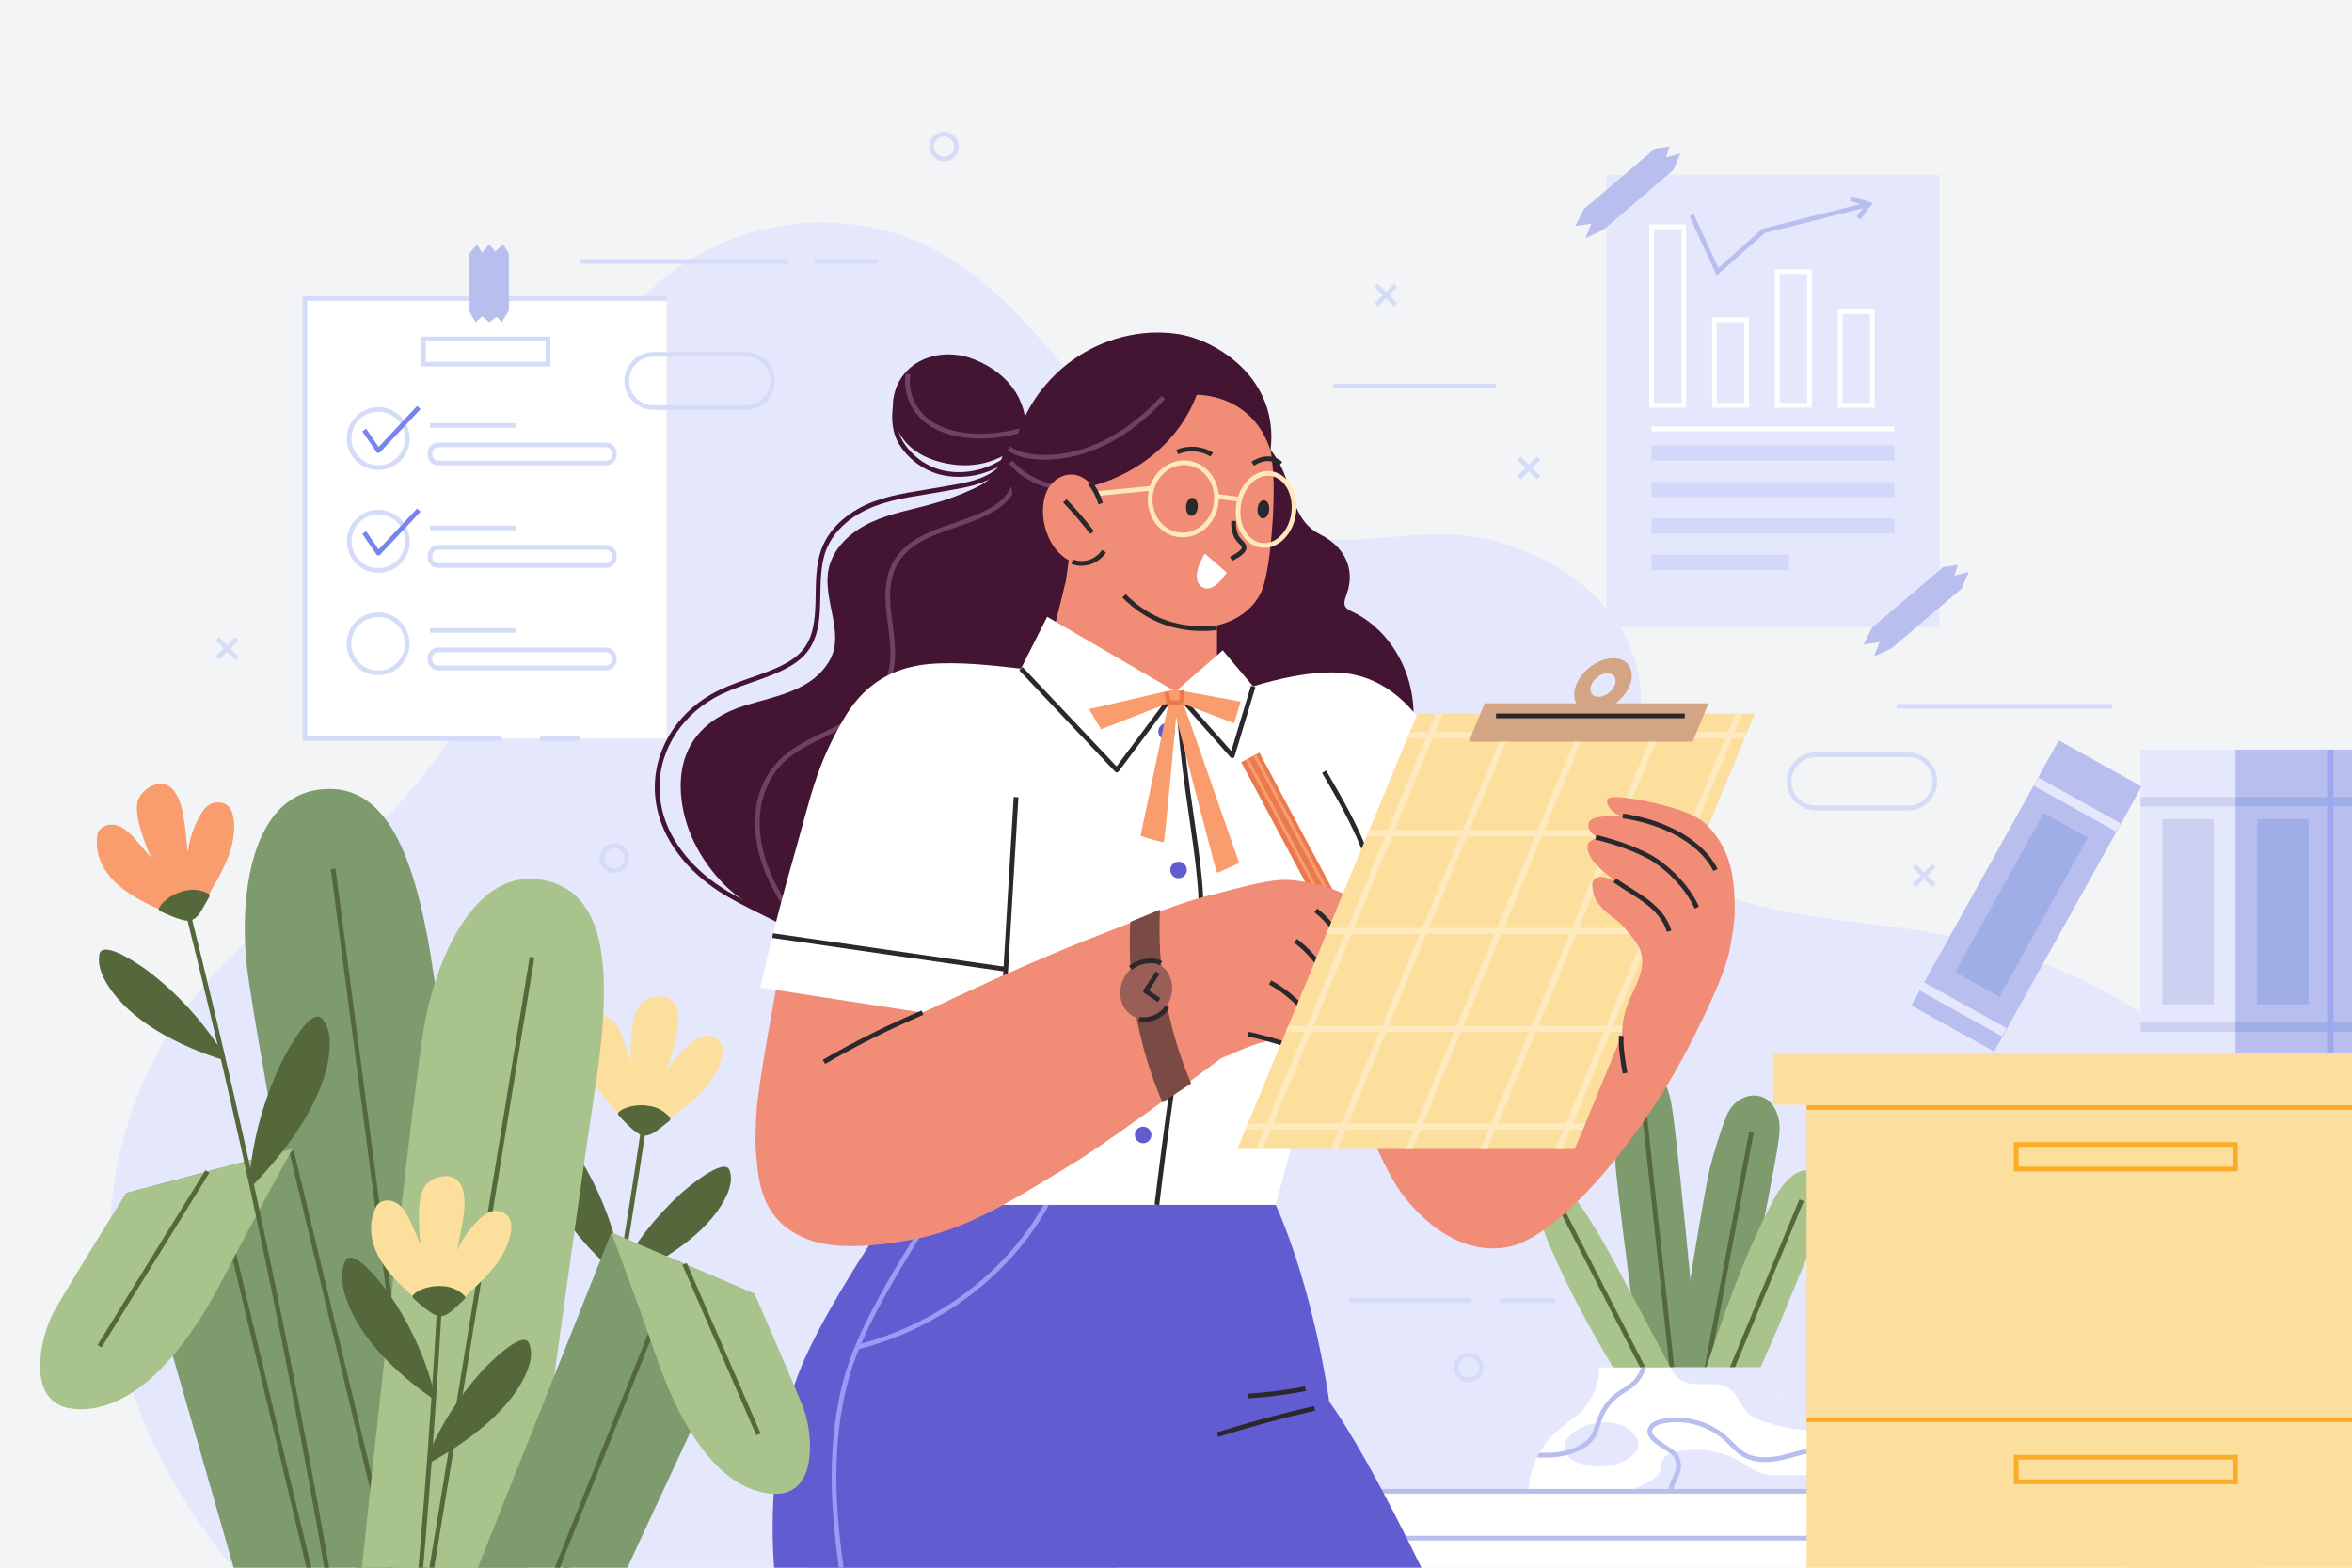 <?xml version="1.0" encoding="utf-8"?>
<!-- Generator: $$$/GeneralStr/196=Adobe Illustrator 27.6.0, SVG Export Plug-In . SVG Version: 6.00 Build 0)  -->
<svg version="1.1" xmlns="http://www.w3.org/2000/svg" xmlns:xlink="http://www.w3.org/1999/xlink" x="0px" y="0px"
	 viewBox="0 0 750 500" style="enable-background:new 0 0 750 500;" xml:space="preserve">
<style type="text/css">
	.bg{fill:#f3f4f6 ;}
	.st0{fill:#FFFFFF;}
	.st1{clip-path:url(#SVGID_00000055677920824247721550000008664134286684805010_);fill:#F4F5FF;}
	.st2{clip-path:url(#SVGID_00000055677920824247721550000008664134286684805010_);}
	.st3{fill:none;stroke:#D5DCF7;stroke-width:1.5;stroke-miterlimit:10;}
	.st4{fill:#B8BEEE;}
	.st5{fill:none;stroke:#7983ED;stroke-width:1.5;stroke-linejoin:round;stroke-miterlimit:10;}
	.st6{fill:#E5E7FC;}
	.st7{fill:none;stroke:#FFFFFF;stroke-width:1.5;stroke-miterlimit:10;}
	.st8{fill:none;stroke:#B8BEEE;stroke-width:1.5;stroke-miterlimit:10;}
	.st9{fill:#D2D8F9;}
	.st10{clip-path:url(#SVGID_00000159471715050130751290000001160711863494623419_);}
	.st11{fill:#7E9B6E;}
	.st12{fill:none;stroke:#54683C;stroke-width:1.5;stroke-linejoin:round;stroke-miterlimit:10;}
	.st13{fill:#A8C38B;}
	.st14{clip-path:url(#SVGID_00000144331047135472292550000007963656325399033008_);}
	.st15{fill:none;stroke:#B8BEEE;stroke-width:1.5;stroke-linejoin:round;stroke-miterlimit:10;}
	.st16{fill:#FCDE9D;}
	.st17{fill:none;stroke:#FBAD27;stroke-width:1.5;stroke-miterlimit:10;}
	.st18{fill:#A0AEE8;}
	.st19{fill:none;stroke:#E5E7FC;stroke-width:3;stroke-miterlimit:10;}
	.st20{fill:#CCD1F2;}
	.st21{fill:none;stroke:#CCD1F2;stroke-width:3;stroke-miterlimit:10;}
	.st22{fill:none;stroke:#A0AEE8;stroke-width:3;stroke-miterlimit:10;}
	.st23{fill:none;stroke:#9EA8EF;stroke-width:2;stroke-miterlimit:10;}
	.st24{clip-path:url(#SVGID_00000022528692889973803470000007488354769612314256_);}
	.st25{fill:#F18C76;}
	.st26{fill:#2B1A12;}
	.st27{fill:#625CD1;}
	.st28{fill:none;stroke:#2A282C;stroke-width:1.5;stroke-linejoin:round;stroke-miterlimit:10;}
	.st29{fill:none;stroke:#9A9AF7;stroke-width:1.5;stroke-linejoin:round;stroke-miterlimit:10;}
	.st30{fill:#441533;}
	.st31{fill:none;stroke:#441533;stroke-width:1.5;stroke-miterlimit:10;}
	.st32{fill:none;stroke:#704162;stroke-width:1.5;stroke-miterlimit:10;}
	.st33{fill:none;stroke:#FFE8BB;stroke-width:1.5;stroke-miterlimit:10;}
	.st34{fill:#2A282C;}
	.st35{fill:none;stroke:#625CD1;stroke-width:1.5;stroke-miterlimit:10;}
	.st36{fill:#F99C6E;}
	.st37{fill:none;stroke:#EA7A4E;stroke-width:1.5;stroke-miterlimit:10;}
	.st38{fill:#EA7A4E;}
	.st39{fill:none;stroke:#F99C6E;stroke-miterlimit:10;}
	.st40{fill:#7D7DD3;}
	.st41{fill:#7A4A44;}
	.st42{fill:#995F56;}
	.st43{clip-path:url(#SVGID_00000007408014889139401210000006460937164790563734_);}
	.st44{fill:none;stroke:#FFEAC0;stroke-width:2;stroke-miterlimit:10;}
	.st45{fill:#D3A585;}
	.st46{clip-path:url(#SVGID_00000010268520639888062290000015115639965707209634_);}
	.st47{fill:#54683C;}
</style>
<g id="BACKGROUND">
	<rect class="bg" width="750" height="500"/>
</g>
<g id="OBJECTS">
	<g>
		<defs>
			<rect id="SVGID_1_" width="750" height="500"/>
		</defs>
		<clipPath id="SVGID_00000001648232821162090830000006057225601764850565_">
			<use xlink:href="#SVGID_1_"  style="overflow:visible;"/>
		</clipPath>
		<path style="clip-path:url(#SVGID_00000001648232821162090830000006057225601764850565_);fill:#e5e7fc;" d="M730.93,427.06
			c-1.24-32.71-10.08-66.59-32.57-90.37c-20.07-21.22-47.96-31.34-75.76-37.83c-25.71-5.99-62.05-4.71-84.53-19.25
			c-23.28-15.06-10.71-44.8-16.22-67.17c-5.25-21.32-26.28-35.57-47.68-40.44c-18.95-4.31-35.27,1.72-54.12-0.32
			c-19.1-2.07-37.63-10.05-51.95-22.91c-29.12-26.15-47.05-66.43-88.29-75.83c-33.36-7.6-69.24,7.05-86.07,37.2
			c-19.03,34.09-25.28,73.29-41.23,108.68c-17.16,38.07-47.41,57.16-77.08,84.61C31.09,344.45,23.9,408.89,49.91,462.47
			c12.37,25.5,30.99,47.45,52.57,65.65c21.71,18.31,47.9,31.99,67.71,52.35c12.19,12.53,21.68,28.19,24.6,45.43l352.83,21.29
			c15.46-14.12,31.92-27.13,49.23-38.9c30.28-20.6,65.11-25.6,91.73-54.01C719.96,520.79,732.67,472.91,730.93,427.06z"/>
		<g style="clip-path:url(#SVGID_00000001648232821162090830000006057225601764850565_);">
			<g>
				<rect x="97.21" y="95.22" class="st0" width="115.37" height="140.35"/>
				<polyline class="st3" points="212.58,95.22 97.21,95.22 97.21,235.57 159.98,235.57 				"/>
				<polygon class="st4" points="160.36,77.91 157.91,80.31 155.99,77.91 153.71,80.6 152.12,77.93 149.72,80.77 149.72,99.43
					151.62,102.79 153.79,100.86 155.99,102.79 158.42,100.99 159.96,102.79 162.26,99.12 162.26,80.77 				"/>
				<line class="st3" x1="172.29" y1="235.57" x2="184.8" y2="235.57"/>
				<g>

						<ellipse transform="matrix(0.913 -0.407 0.407 0.913 -46.502 61.192)" class="st3" cx="120.65" cy="139.95" rx="9.29" ry="9.29"/>
					<polyline class="st5" points="116.15,137.17 120.65,143.73 133.56,129.99 					"/>
					<path class="st3" d="M193.23,147.68h-53.46c-1.48,0-2.67-1.2-2.67-2.67v-0.45c0-1.48,1.2-2.67,2.67-2.67h53.46
						c1.47,0,2.67,1.2,2.67,2.67V145C195.9,146.48,194.71,147.68,193.23,147.68z"/>
					<line class="st3" x1="137.1" y1="135.69" x2="164.5" y2="135.69"/>
				</g>
				<g>
					<circle class="st3" cx="120.65" cy="172.64" r="9.29"/>
					<polyline class="st5" points="116.15,169.86 120.65,176.42 133.56,162.69 					"/>
					<path class="st3" d="M193.23,180.37h-53.46c-1.48,0-2.67-1.2-2.67-2.67v-0.45c0-1.48,1.2-2.67,2.67-2.67h53.46
						c1.47,0,2.67,1.2,2.67,2.67v0.45C195.9,179.17,194.71,180.37,193.23,180.37z"/>
					<line class="st3" x1="137.1" y1="168.38" x2="164.5" y2="168.38"/>
				</g>
				<g>

						<ellipse transform="matrix(0.165 -0.986 0.986 0.165 -101.799 290.395)" class="st3" cx="120.65" cy="205.34" rx="9.29" ry="9.29"/>
					<path class="st3" d="M193.23,213.06h-53.46c-1.48,0-2.67-1.2-2.67-2.67v-0.45c0-1.48,1.2-2.67,2.67-2.67h53.46
						c1.47,0,2.67,1.2,2.67,2.67v0.45C195.9,211.86,194.71,213.06,193.23,213.06z"/>
					<line class="st3" x1="137.1" y1="201.07" x2="164.5" y2="201.07"/>
				</g>
				<rect x="135.06" y="108.08" class="st3" width="39.68" height="8.07"/>
			</g>
			<g>
				<rect x="512.26" y="55.76" class="st6" width="106.2" height="144.24"/>
				<polygon class="st4" points="535.86,48.93 531.26,50.2 532.35,46.75 527.72,47.4 504.95,66.81 502.34,72.06 507.42,71.33
					505.62,75.92 511.17,73.36 533.57,54.26 				"/>
				<polygon class="st4" points="627.81,182.38 623.21,183.65 624.3,180.21 619.67,180.85 596.9,200.26 594.29,205.52
					599.37,204.79 597.57,209.37 603.12,206.81 625.52,187.72 				"/>
				<g>
					<rect x="526.64" y="72.32" class="st7" width="10.27" height="56.97"/>
					<rect x="546.69" y="101.97" class="st7" width="10.27" height="27.32"/>
					<rect x="566.74" y="86.66" class="st7" width="10.27" height="42.62"/>
					<rect x="586.79" y="99.37" class="st7" width="10.27" height="29.92"/>
					<line class="st7" x1="526.64" y1="136.8" x2="604.08" y2="136.8"/>
					<g>
						<polyline class="st8" points="539.42,68.64 547.69,86.66 562.38,73.65 595.94,65.17 						"/>
						<polyline class="st8" points="590.16,63.32 595.94,65.17 592.62,69.54 						"/>
					</g>
				</g>
				<g>
					<rect x="526.64" y="142.1" class="st9" width="77.44" height="4.83"/>
					<rect x="526.64" y="153.72" class="st9" width="77.44" height="4.83"/>
					<rect x="526.64" y="165.33" class="st9" width="77.44" height="4.83"/>
					<rect x="526.64" y="176.95" class="st9" width="43.88" height="4.83"/>
				</g>
			</g>
			<line class="st3" x1="184.8" y1="83.41" x2="251.23" y2="83.41"/>
			<path class="st3" d="M305.01,46.75c0,2.19-1.78,3.97-3.97,3.97c-2.19,0-3.97-1.78-3.97-3.97c0-2.19,1.78-3.97,3.97-3.97
				C303.23,42.79,305.01,44.56,305.01,46.75z"/>
			<path class="st3" d="M472.33,436.13c0,2.19-1.78,3.97-3.97,3.97c-2.19,0-3.97-1.78-3.97-3.97c0-2.19,1.78-3.97,3.97-3.97
				C470.56,432.16,472.33,433.94,472.33,436.13z"/>
			<path class="st3" d="M199.87,273.72c0,2.19-1.78,3.97-3.97,3.97c-2.19,0-3.97-1.78-3.97-3.97c0-2.19,1.78-3.97,3.97-3.97
				C198.09,269.75,199.87,271.53,199.87,273.72z"/>
			<g>
				<line class="st3" x1="490.62" y1="146.1" x2="484.35" y2="152.38"/>
				<line class="st3" x1="484.35" y1="146.1" x2="490.62" y2="152.38"/>
			</g>
			<g>
				<line class="st3" x1="75.55" y1="203.67" x2="69.27" y2="209.95"/>
				<line class="st3" x1="69.27" y1="203.67" x2="75.55" y2="209.95"/>
			</g>
			<g>
				<line class="st3" x1="616.69" y1="276.12" x2="610.42" y2="282.4"/>
				<line class="st3" x1="610.42" y1="276.12" x2="616.69" y2="282.4"/>
			</g>
			<g>
				<line class="st3" x1="445.08" y1="91.02" x2="438.81" y2="97.3"/>
				<line class="st3" x1="438.81" y1="91.02" x2="445.08" y2="97.3"/>
			</g>
			<line class="st3" x1="259.8" y1="83.41" x2="279.79" y2="83.41"/>
			<line class="st3" x1="604.73" y1="225.28" x2="673.47" y2="225.28"/>
			<line class="st3" x1="430.38" y1="414.82" x2="469.27" y2="414.82"/>
			<line class="st3" x1="425.14" y1="123.12" x2="477.08" y2="123.12"/>
			<line class="st3" x1="478.18" y1="414.82" x2="495.94" y2="414.82"/>
			<path class="st3" d="M237.88,129.99h-29.53c-4.68,0-8.48-3.8-8.48-8.48l0,0c0-4.68,3.8-8.48,8.48-8.48h29.53
				c4.69,0,8.48,3.8,8.48,8.48l0,0C246.37,126.2,242.57,129.99,237.88,129.99z"/>
			<path class="st3" d="M608.51,257.68h-29.53c-4.68,0-8.48-3.8-8.48-8.48v0c0-4.68,3.8-8.48,8.48-8.48h29.53
				c4.68,0,8.48,3.8,8.48,8.48v0C616.99,253.88,613.19,257.68,608.51,257.68z"/>
		</g>
	</g>
	<g>
		<defs>
			<rect id="SVGID_00000088851624523182692630000011326523918867614110_" width="750" height="500"/>
		</defs>
		<clipPath id="SVGID_00000135688890510953285530000009714995812690741157_">
			<use xlink:href="#SVGID_00000088851624523182692630000011326523918867614110_"  style="overflow:visible;"/>
		</clipPath>
		<g style="clip-path:url(#SVGID_00000135688890510953285530000009714995812690741157_);">
			<g>
				<g>
					<g>
						<path class="st11" d="M525.15,447.67c-2.85-16.84-9.64-68.72-10.11-77.61c-0.31-5.95-1.75-14.45-0.46-20.24
							c1.77-7.94,10.79-14.75,16.4-4.09c1.44,2.72,1.96,5.91,2.41,9.03c2.28,15.72,9.44,93.31,9.44,93.31s-0.21-0.11-0.17-0.08"/>
						<line class="st12" x1="524.19" y1="353.55" x2="534.33" y2="447.23"/>
					</g>
					<g>
						<path class="st11" d="M534.53,438.61c1.71-14.58,8.91-58.96,10.81-66.38c1.27-4.97,3.29-11.52,5.22-16.36
							c3.14-7.89,13.96-9.58,16.54,0.67c0.66,2.62,0.32,5.38-0.07,8.05c-1.97,13.51-15.6,79.08-15.6,79.08s-0.17-0.14-0.14-0.11"/>
						<line class="st12" x1="558.49" y1="361.14" x2="543.46" y2="440.71"/>
					</g>
					<g>
						<path class="st13" d="M552.8,456.39c5.8-14.61,12.26-27.88,18.06-42.49c3.29-8.27,8.21-18.87,10.68-27.42
							c1.14-3.95,1.89-7.75-1.26-11.05c-6.14-6.44-12.58,3.13-14.78,7.28c-10.29,19.39-17.15,40.37-23.96,61.23"/>
						<line class="st12" x1="574.49" y1="382.81" x2="546.42" y2="450.64"/>
					</g>
					<g>
						<path class="st13" d="M540.74,451.39c-7.37-13.88-14.73-27.77-22.1-41.65c-4.17-7.86-8.35-15.74-13.26-23.16
							c-2.34-3.53-4.89-7.01-8.27-9.57c-0.76-0.58-1.6-1.12-2.55-1.21c-2.46-0.22-4.07,2.61-4.37,5.07c-0.54,4.47,1,8.92,2.66,13.11
							c8.1,20.4,19.63,39.22,31.11,57.93"/>
						<line class="st12" x1="498.75" y1="387.19" x2="532.22" y2="452.52"/>
					</g>
					<g>
						<path class="st0" d="M581.28,459.58c-3.11-3.92-7.64-6.14-11.06-9.77c-3.47-3.69-5.47-8.6-5.44-13.68h-54.84
							c0.03,5.08-1.97,9.99-5.44,13.68c-3.41,3.63-7.95,5.85-11.06,9.77c-3.64,4.6-5.96,10.13-5.97,16.05h99.76
							C587.25,469.71,584.93,464.18,581.28,459.58z"/>
						<g>
							<defs>
								<path id="SVGID_00000020372430013210191260000010772227279123656884_" d="M581.28,459.58c-3.1-3.92-7.64-6.14-11.06-9.77
									c-3.47-3.69-5.47-8.6-5.44-13.68h-54.84c0.03,5.08-1.97,9.99-5.44,13.68c-3.41,3.63-7.95,5.85-11.06,9.77
									c-3.64,4.6-5.96,10.13-5.97,16.05h99.76C587.25,469.71,584.93,464.18,581.28,459.58z"/>
							</defs>
							<clipPath id="SVGID_00000036234990713756424130000017459842858516022931_">
								<use xlink:href="#SVGID_00000020372430013210191260000010772227279123656884_"  style="overflow:visible;"/>
							</clipPath>
							<g style="clip-path:url(#SVGID_00000036234990713756424130000017459842858516022931_);">
								<path class="st6" d="M520.93,457.26c-4.75-5.72-16.92-4.24-21.05,1.54c-0.97,1.36-1.43,3.14-0.61,4.7
									c0.49,0.94,1.36,1.63,2.28,2.16c3.39,1.93,7.48,2.38,11.3,1.83C517.43,466.83,525.89,463.23,520.93,457.26z"/>
								<path class="st15" d="M484.8,463.37c5.96,1.01,12.29,1.33,17.84-1.06c2.11-0.91,4.11-2.25,5.34-4.2
									c1.1-1.74,1.49-3.83,2.22-5.75c1.15-3.04,3.2-5.74,5.82-7.67c1.47-1.09,3.11-1.93,4.52-3.1c4.15-3.45,5.54-10.14,2.35-14.49
									c-1.93-2.63-5.06-4.06-8.06-5.37"/>
								<path class="st6" d="M533.08,422.24c-0.86,3.27-1.72,6.63-1.42,10c0.3,3.37,2,6.82,5.05,8.29
									c4.48,2.16,10.4-0.46,14.55,2.28c2.93,1.94,3.86,5.87,6.49,8.19c1.65,1.46,3.83,2.16,5.95,2.79
									c3.58,1.06,7.21,2.06,10.94,2.21c4.1,0.17,12.31-1.57,10.05-7.68c-0.7-1.88-2.45-3.14-3.53-4.83
									c-1.77-2.77-1.56-6.33-2.6-9.45c-1.83-5.53-7.39-9.04-13-10.6c-5.61-1.56-11.52-1.62-17.23-2.76"/>
								<path class="st6" d="M589.42,471.32c-2.02-0.97-4.36-0.97-6.6-0.95c-4.78,0.05-9.55,0.1-14.33,0.16
									c-2.07,0.02-4.17,0.04-6.17-0.52c-2.63-0.73-4.88-2.41-7.24-3.77c-3.87-2.22-8.26-3.59-12.72-3.82
									c-3.05-0.16-9.96,0-12.01,2.83c-0.8,1.11-0.3,2.65-0.84,3.86c-0.62,1.39-2.12,2.53-3.4,3.25c-1.91,1.07-4.06,1.72-5.83,2.99
									c-1.78,1.28-3.16,3.5-2.56,5.6c0.61,2.1,2.89,3.21,5.01,3.73c3.97,0.97,8.14,0.74,12.2,0.32
									c5.04-0.52,10.05-1.31,15.01-2.37c3.93-0.84,7.9-1.86,11.9-1.52c2.52,0.21,4.96,0.96,7.44,1.46
									c4.13,0.84,8.36,1.01,12.56,0.95c3.15-0.04,8.15,0.74,10.35-2.08C594.53,478.42,592.72,472.91,589.42,471.32z"/>
								<path class="st15" d="M602.87,476.2c-0.61-1.71-1.7-3.33-2.75-4.6c-4.03-4.89-10.19-7.87-16.41-8.75
									c-2.14-0.3-4.33-0.39-6.48-0.12c-2.53,0.32-4.97,1.14-7.44,1.79c-4.66,1.22-9.95,1.76-14.03-0.8
									c-2-1.25-3.51-3.13-5.24-4.73c-5.32-4.9-13.01-7.11-20.11-5.76c-1.24,0.23-2.52,0.6-3.43,1.49c-3.8,3.71,5.4,7.05,7.04,9.15
									c0.96,1.22,1.4,2.84,1.2,4.38c-0.33,2.54-2.23,4.61-2.39,7.19c-0.42,6.71,7.4,9.46,12.55,11.15
									c7.92,2.58,17.05,3.39,25.16,1.18c4.08-1.11,7.96-3,12.14-3.63c4.98-0.74,9.89,0.63,14.84,0.13
									c1.2-0.12,2.41-0.39,3.43-1.03c1.23-0.78,2.1-2.1,2.34-3.54C603.48,478.55,603.28,477.36,602.87,476.2z"/>
							</g>
						</g>
					</g>
				</g>
				<rect x="394.5" y="475.63" class="st0" width="283.43" height="418.47"/>
				<line class="st15" x1="394.5" y1="490.57" x2="677.93" y2="490.57"/>
				<line class="st15" x1="394.5" y1="475.63" x2="677.93" y2="475.63"/>
			</g>
			<g>
				<rect x="565.41" y="335.82" class="st16" width="246.26" height="16.55"/>
				<rect x="576.07" y="352.37" class="st16" width="235.6" height="467.11"/>
				<line class="st17" x1="576.07" y1="353.22" x2="811.66" y2="353.22"/>
				<line class="st17" x1="576.07" y1="452.8" x2="811.66" y2="452.8"/>
				<line class="st17" x1="576.07" y1="552.47" x2="811.66" y2="552.47"/>
				<line class="st17" x1="576.07" y1="652.13" x2="811.66" y2="652.13"/>
				<line class="st17" x1="576.07" y1="751.8" x2="811.66" y2="751.8"/>
				<rect x="642.93" y="365.01" class="st17" width="69.92" height="7.82"/>
				<rect x="642.93" y="464.77" class="st17" width="69.92" height="7.82"/>
				<rect x="642.93" y="564.53" class="st17" width="69.92" height="7.82"/>
				<rect x="642.93" y="664.29" class="st17" width="69.92" height="7.82"/>
				<rect x="642.93" y="764.05" class="st17" width="69.92" height="7.82"/>
			</g>
			<g>
				<g>

						<rect x="630.76" y="237.6" transform="matrix(0.874 0.486 -0.486 0.874 220.688 -278.075)" class="st4" width="30.23" height="96.75"/>

						<rect x="636.25" y="259.78" transform="matrix(0.874 0.486 -0.486 0.874 221.863 -276.951)" class="st18" width="16.12" height="58.06"/>
					<line class="st19" x1="649.06" y1="249.2" x2="675.47" y2="263.9"/>
					<line class="st19" x1="612.68" y1="314.53" x2="639.1" y2="329.23"/>
				</g>
				<g>
					<rect x="682.62" y="239.08" class="st6" width="30.23" height="96.75"/>
					<rect x="689.54" y="261.24" class="st20" width="16.38" height="59.09"/>
					<line class="st21" x1="682.62" y1="255.72" x2="712.85" y2="255.72"/>
					<line class="st21" x1="682.62" y1="327.58" x2="712.85" y2="327.58"/>
				</g>
				<g>
					<rect x="712.85" y="239.08" class="st4" width="30.23" height="96.75"/>
					<rect x="719.77" y="261.24" class="st18" width="16.38" height="59.09"/>
					<line class="st22" x1="712.85" y1="255.72" x2="743.08" y2="255.72"/>
					<line class="st22" x1="712.85" y1="327.58" x2="743.08" y2="327.58"/>
				</g>
				<g>
					<rect x="743.08" y="239.08" class="st4" width="30.23" height="96.75"/>
					<rect x="750" y="261.24" class="st18" width="16.38" height="59.09"/>
					<line class="st22" x1="743.08" y1="255.72" x2="773.31" y2="255.72"/>
					<line class="st22" x1="743.08" y1="327.58" x2="773.31" y2="327.58"/>
					<line class="st23" x1="743.08" y1="239.08" x2="743.08" y2="335.82"/>
				</g>
			</g>
		</g>
	</g>
	<g>
		<defs>
			<rect id="SVGID_00000034788849003357113900000006498391317345486497_" width="750" height="500"/>
		</defs>
		<clipPath id="SVGID_00000112603376805220929760000015626247980383742848_">
			<use xlink:href="#SVGID_00000034788849003357113900000006498391317345486497_"  style="overflow:visible;"/>
		</clipPath>
		<g style="clip-path:url(#SVGID_00000112603376805220929760000015626247980383742848_);">
			<g>
				<path class="st25" d="M455.58,509.61c0,0,36.61,72.58,41.07,104.47c1.27,9.07,2.69,36.74-14.32,109.44
					c-11.12,47.54-35.83,143.72-35.83,143.72h-82.6l38.19-234.14L344.9,514.13"/>
				<g>
					<path class="st25" d="M426.12,889.46c9.33,9,58.85,15.9,58.85,15.9l0,0c-8.77-7.94-17.26-16.49-21.21-21.1
						c-21.81-25.4-11.49-57.68-11.49-57.68l-75.22-26.24l-12.19,44.07C373.27,848.85,416.78,880.46,426.12,889.46z"/>
					<path class="st26" d="M503.41,925.52c-1.85-4.85-9.94-12.47-18.44-20.16l0,0c0,0-35.41-5.98-57.17-21.97
						c-10.55-7.74-24.58-21.76-31.18-27.61c-5.85-5.19-30.57-16.15-30.57-16.15c-9.38,18.36-12.44,56.04-12.44,56.04l26.13,7.32
						l5.54-31.33c0,0,14.42,6.44,18.34,13.56c1.34,2.44,3.71,8.92,6.23,16.37c2.33,6.88,7.79,12.02,14.9,14.01l80.44,22.52
						C505.18,938.13,507.17,935.39,503.41,925.52z"/>
				</g>
				<path class="st25" d="M249.48,500.98l22.14,123.47l6.94,247.3h78.55c0,0,9.89-203.19,11.7-240.77
					c1.81-37.58-14.36-143.34-14.36-143.34"/>
				<path class="st27" d="M285.67,384.25c0,0-22.59,32.58-30.58,52.68c-8.66,21.77-9.62,46.16-8.16,64.23
					c1.46,18.07,16.9,98.63,16.9,98.63h233.8c0,0-46.68-114.45-73.79-152.85c0,0-4.48-34.29-17.05-62.7"/>
				<g>
					<path class="st25" d="M349.65,923.54c11.41,6.15,60.96-0.55,60.96-0.55l0,0c-10.59-5.28-21.06-11.22-26.12-14.6
						c-27.85-18.58-26.62-52.45-26.62-52.45l-79.51-4.99l0.14,45.72C287.81,898.69,338.23,917.39,349.65,923.54z"/>
					<path class="st26" d="M433.8,937.42c-3.09-4.18-12.93-9.33-23.19-14.44l0,0c0,0-35.71,3.79-60.98-5.74
						c-12.24-4.61-29.54-14.32-37.47-18.18c-7.04-3.42-33.79-7.3-33.79-7.3c-4.08,20.21,3.13,57.32,3.13,57.32h27.13l-3.12-31.67
						c0,0,15.63,2.32,21.31,8.11c1.95,1.99,5.97,7.59,10.42,14.09c4.1,6,10.74,9.47,18.13,9.47h83.53
						C438.91,949.09,440.08,945.91,433.8,937.42z"/>
				</g>
				<path class="st28" d="M419.19,449.18c-10.42,2.38-20.75,5.17-30.95,8.37"/>
				<path class="st28" d="M397.92,445.25c6.17-0.37,12.31-1.16,18.37-2.35"/>
				<path class="st29" d="M298.82,384.19c-9.37,15.44-23.84,37.13-28.8,54.97c-8.49,30.52-1.9,62.24,3.72,92.61
					c4.21,22.74,8.83,45.39,13.51,68.03"/>
				<path class="st29" d="M273.37,429.66c25.99-6.6,48.59-23.73,60.55-45.91"/>
			</g>
			<g>
				<g>
					<path class="st30" d="M310.52,114.57c-8.15-3.23-18.45-1.49-23.34,6.3c-3.09,4.92-3.28,11.45-0.72,16.63
						c3.39,6.86,10.77,9.88,18,10.72c8.65,1,16.91-2.07,22.74-8.65C328.13,125.66,319.35,118.07,310.52,114.57z"/>
					<path class="st31" d="M287.39,124.92c-2.79,3.69-2.84,11.57-0.3,15.93c3.11,5.33,8.57,9.16,14.62,10.16
						c6.56,1.09,13.48-0.52,19.03-4.42"/>
					<path class="st32" d="M289.56,119.3c-1.17,7.23,2.97,14.01,9.45,17.07c7.97,3.76,18.24,3.21,26.54,0.92"/>
					<path class="st30" d="M396.04,135.38c5.91,3.47,10.65,8.9,13.27,15.23c3.01,7.26,3.84,15.97,11.63,19.82
						c7.16,3.54,11.57,10.5,8.48,19.07c-0.47,1.32-1.11,2.83-0.4,4.03c0.45,0.76,1.33,1.15,2.13,1.53
						c10.24,4.82,17.25,15.31,19.08,26.48c1.83,11.17-1.16,22.81-6.98,32.51c-5.83,9.7-14.34,17.58-23.73,23.9
						c-10.17,6.84-23.99,11.8-31.99,21.16c-7.91,9.26-16.37,13.88-28.41,16.71c-17.69,4.16-36.13,5-54.14,2.61
						c-9.58-1.27-19.21-3.02-28.25-6.55c-9.4-3.66-16.81-9.7-24.99-15.39c-6.95-4.84-15.04-8.45-21-14.56
						c-7.55-7.75-12.85-17.95-13.6-28.74c-1.02-14.81,6.91-23.98,20.39-28.17c9.92-3.08,21.69-4.73,27.14-14.62
						c4.69-8.5-2.31-19.08-0.5-28.62c1.31-6.93,7.16-12.22,13.56-15.19c6.4-2.97,13.46-4.12,20.24-6.07
						c4.16-1.2,8.24-2.7,12.17-4.51c2.04-0.93,4.08-1.97,5.68-3.54c2.98-2.93,4.02-7.26,4.92-11.35"/>
					<path class="st32" d="M323.83,153.32c-0.64,3.36-2.98,6.19-5.78,8.15c-9.46,6.63-24.8,6.84-31.76,16.79
						c-3.46,4.95-3.54,11.39-2.87,17.33c0.67,5.94,1.96,11.97,0.79,17.84c-0.87,4.33-3.09,8.4-6.31,11.53
						c-10.8,10.5-27.38,10.33-34.05,25.68c-6.47,14.9,1.3,33.23,11.7,44.35"/>
					<path class="st31" d="M320.73,147.54c-4.96,6.47-13.02,7.14-20.27,8.49c-7.25,1.35-14.67,2.04-21.6,4.64
						c-6.93,2.6-13.52,7.5-16.2,14.7c-3.83,10.31,0.82,23.56-5.87,32.11c-1.9,2.43-4.53,4.13-7.24,5.47
						c-7.29,3.6-15.33,5.09-22.47,9.19c-10.88,6.24-18.44,18-17.44,31.37c0.91,12.16,8.82,22.25,18.12,28.86
						c1.16,0.83,2.36,1.6,3.57,2.34c5.2,3.12,10.68,5.67,16.07,8.39c2.55,1.29,5.02,2.9,7.62,4.07c3.01,1.35,6.33,2.13,9.42,3.31"/>
				</g>
				<path class="st25" d="M342.23,168.45l-2.32,16.68l-5.99,24.32c0,0,8.13,18.13,32.47,18.13c18.61,0,21.66-14.33,21.66-14.33
					l0.08-28.11"/>
				<path class="st25" d="M381.75,118.28c5.07,0.72,14.46,4.71,19.32,13.28c3.51,6.19,4.61,12.48,5.02,21.47
					c0.36,7.83-0.76,26.92-3.46,34.66c-1.76,5.02-7.71,11.61-18.83,12.4c-14.25,1.01-28.04-7.76-34.08-17.44
					c-6.04-9.69-8.81-25.82-6.21-38.05C347.17,127.44,363.13,115.65,381.75,118.28z"/>
				<g>
					<path class="st33" d="M387.81,160.41c-0.79,6.32-6.12,10.86-11.91,10.14c-5.79-0.72-9.83-6.44-9.04-12.76
						c0.79-6.32,6.12-10.86,11.91-10.14C384.56,148.37,388.6,154.08,387.81,160.41z"/>

						<ellipse transform="matrix(0.124 -0.992 0.992 0.124 192.521 542.958)" class="st33" cx="403.85" cy="162.42" rx="11.54" ry="8.89"/>
					<line class="st33" x1="395.43" y1="159.26" x2="387.89" y2="158.31"/>
					<line class="st33" x1="367.28" y1="155.73" x2="344.07" y2="157.99"/>
				</g>
				<g>
					<path class="st30" d="M375.85,106.57c-11.82-1.88-24.28,1.38-33.95,8.37c-3.96,2.86-7.47,6.32-10.39,10.22
						c-5.13,6.87-8.38,15.15-9,23.68c-0.62,8.53,1.42,17.27,6,24.53c1.64,2.61,8.25,8.8,8.25,8.8l6.82-26.24
						c13.43-1.91,31.05-11.59,38.03-29.99c0,0,17.6-0.62,23.52,17.72C408.03,120.6,387.68,108.44,375.85,106.57z"/>
					<path class="st32" d="M321.7,142.97c2.41,1.82,5.49,2.5,8.49,2.75c7.74,0.65,15.57-1.25,22.5-4.75
						c6.93-3.49,13-8.53,18.29-14.22"/>
					<path class="st32" d="M322.28,147.38c6.24,7.36,17.26,10.22,26.29,6.84"/>
				</g>
				<g>
					<path class="st25" d="M350.77,160.01c-0.99-3.83-3.91-7.86-8.05-8.56c-3.92-0.66-7.7,2.1-9.1,5.67
						c-1.91,4.89-1.07,10.87,1.33,15.44c2.45,4.66,7.85,9.06,13.3,6.43c2.06-0.99,3.66-2.85,4.21-5.09"/>
					<path class="st28" d="M339.54,159.74c3.1,3.19,6,6.57,8.68,10.11"/>
					<path class="st28" d="M347.55,154.01c1.56,1.95,2.72,4.21,3.41,6.61"/>
					<path class="st28" d="M341.9,179.14c3.7,1.46,8-0.03,10.15-3.35"/>
				</g>
				<path class="st28" d="M393.37,166.14c-0.09,1.79,0.17,3.68,1.05,5.26c0.94,1.68,3.65,2.72,1.45,4.72
					c-0.98,0.89-2.15,1.53-3.33,2.1"/>
				<path class="st34" d="M381.93,161.78c-0.12,1.6-1.04,2.83-2.07,2.76c-1.03-0.07-1.77-1.43-1.66-3.02
					c0.12-1.6,1.04-2.83,2.07-2.75C381.3,158.83,382.05,160.18,381.93,161.78z"/>
				<path class="st34" d="M404.73,162.58c-0.12,1.6-1.04,2.83-2.07,2.75c-1.03-0.07-1.77-1.43-1.66-3.02
					c0.11-1.6,1.04-2.83,2.07-2.76C404.1,159.63,404.84,160.99,404.73,162.58z"/>
				<path class="st0" d="M391.17,182.63l-6.97-6.04c0,0-5.18,7.93-0.86,10.65C386.95,189.51,391.17,182.63,391.17,182.63z"/>
				<path class="st28" d="M375.39,144.21c3.33-1.58,7.94-1.24,11.01,0.8"/>
				<path class="st28" d="M399.45,147.92c3.41-2.23,6.62-2.06,8.94-0.01"/>
				<path class="st28" d="M358.43,190.04c7.76,7.89,17.83,11.5,29.65,10.18"/>
			</g>
			<g>
				<g>
					<path class="st25" d="M480.92,304.95l6.27,16.43l34.04-28.9l19.86,36.21c-15.73,32.58-43.24,65.64-60.16,69.01
						c-16.92,3.38-31.2-11.63-36.86-21.56c-8.28-14.55-26.24-60.95-26.24-60.95"/>
					<path class="st28" d="M487.19,321.38c-0.07,0-28.01,22.84-33.66,36.51"/>
					<path class="st0" d="M399.61,218.93c0,0,17.4-5.8,29.63-4.19c16.12,2.13,26,15.75,33.31,31.38
						c7.31,15.63,23.56,60.93,23.56,60.93l-67.85,19.11l-20.5-65.92"/>
					<line class="st35" x1="412.61" y1="307.96" x2="479.69" y2="289.47"/>
				</g>
				<path class="st0" d="M422.22,246.12c5.04,8.63,10.1,17.32,13.51,26.71c3.4,9.39,5.08,19.64,3.14,29.44
					c-1.94,9.8-8.99,19.71-16.93,26.42l-15.15,55.56H285.67c0,0-0.65-75.21,6.92-130.51l37.72-42.27l40.09,9.44l35.43-2.06"/>
				<path class="st28" d="M375.6,220.47c2.7,48.39,13.6,66.16,2.7,100.85c-3.02,9.62-9.39,62.94-9.39,62.94"/>
				<path class="st27" d="M375.23,318.42c0,1.46-1.18,2.64-2.64,2.64c-1.46,0-2.64-1.18-2.64-2.64s1.18-2.64,2.64-2.64
					C374.04,315.78,375.23,316.96,375.23,318.42z"/>
				<path class="st27" d="M367.16,361.98c0,1.46-1.18,2.64-2.64,2.64s-2.64-1.18-2.64-2.64s1.18-2.64,2.64-2.64
					S367.16,360.52,367.16,361.98z"/>
				<path class="st27" d="M378.45,277.47c0,1.46-1.18,2.64-2.64,2.64s-2.64-1.18-2.64-2.64s1.18-2.64,2.64-2.64
					S378.45,276.01,378.45,277.47z"/>
				<path class="st27" d="M374.64,233.3c0,1.46-1.18,2.64-2.64,2.64s-2.64-1.18-2.64-2.64c0-1.46,1.18-2.64,2.64-2.64
					S374.64,231.84,374.64,233.3z"/>
				<path class="st28" d="M422.22,246.12c5.04,8.63,10.1,17.32,13.51,26.71c3.4,9.39,5.08,19.64,3.14,29.44
					c-0.92,4.64-2.98,9.3-5.74,13.63"/>
				<g>
					<path class="st25" d="M248.64,309.15c0,0-7,36.78-7.42,45.63s-1.57,22.91,6.63,28.55c8.2,5.64,66.29-16.61,66.29-16.61
						l3.01-54.4"/>
					<path class="st0" d="M342.77,206.81l-17.22,6.46c0,0-13.43-1.73-21.6-1.73c-8.17,0-24.21-0.33-34.65,17.32
						c-9.24,15.62-10.63,25-16.6,45.81c-5.97,20.81-10.28,40.3-10.28,40.3l77.24,11.95l5.88-72.31"/>
					<line class="st28" x1="319.67" y1="326.92" x2="324" y2="254.23"/>
				</g>
				<polygon class="st0" points="333.92,196.72 374.82,220.56 356.12,245.6 325.55,213.27 				"/>
				<polygon class="st0" points="389.9,207.42 374.82,220.56 392.95,241.04 399.61,218.93 				"/>
				<polyline class="st28" points="374.82,220.56 356.12,245.6 325.55,213.27 				"/>
				<polyline class="st28" points="374.82,220.56 392.95,241.04 399.61,218.93 				"/>
				<g>
					<polygon class="st36" points="374.47,219.88 347.25,226.18 351.12,232.6 375.18,223.22 					"/>
					<polygon class="st36" points="374.47,219.88 395.59,223.77 393.56,230.67 374.17,223.33 					"/>
					<path class="st36" d="M373.54,220.25c-0.15,0.14-9.86,46.37-9.86,46.37s7.13,2.2,7.44,1.99c0.31-0.21,4.4-45,4.4-45
						L373.54,220.25z"/>
					<path class="st36" d="M376.91,223.22c0.17,0.12,18.24,52.01,18.24,52.01s-6.73,3.23-7.07,3.07
						c-0.34-0.16-14.3-54.43-14.3-54.43L376.91,223.22z"/>
					<path class="st37" d="M371.9,220.67c0.06,0.46,0.23,0.9,0.36,1.35c0.19,0.65,0.3,1.32,0.34,1.99c0,0.06,0.03,0.14,0.09,0.12
						c-0.05,0.07,0.06-0.01,0.15,0c1.2,0.05,2.39,0.05,3.59,0.03c0.53-1.23,0.64-2.64,0.3-3.94"/>
				</g>
				<line class="st28" x1="246.37" y1="298.4" x2="320.73" y2="309.15"/>
			</g>
			<g>
				<g>
					<g>

							<rect x="413.93" y="237.09" transform="matrix(0.882 -0.471 0.471 0.882 -80.963 228.956)" class="st38" width="6.56" height="78.47"/>
						<line class="st39" x1="400.14" y1="240.99" x2="437.08" y2="310.22"/>
						<line class="st39" x1="397.71" y1="242.25" x2="434.65" y2="311.47"/>
						<polyline class="st40" points="432.79,312.48 440.22,318.95 438.57,309.39 						"/>
					</g>
					<path class="st25" d="M241.39,370.83c1.04,13.43,6.09,20.37,15.93,24.36c9.85,3.98,25,1.9,35.41-0.2
						c17.19-3.47,33.69-14.4,48.71-23.46c15.02-9.06,55.93-40,55.93-40l28.36-43.86c-7.01-2.21-14.14-4.43-21.49-4.59
						c-17.13-0.37-35.81,8.27-51.53,14.29c-16.66,6.38-32.96,13.65-49.12,21.2c-14.45,6.75-28.89,13.5-43.34,20.25"/>
					<g>
						<path class="st25" d="M362.33,294.49c9.9-3.94,16.14-6.63,26.51-9.66c5.1-1.49,13.67-3.71,18.97-4.14
							c3.74-0.31,7.49,0.38,11.16,1.17c9.04,1.96,17.17,6.36,22.46,14.82c2.49,3.98,4.33,8.37,6.09,12.77
							c1,2.51,1.98,5.04,2.69,7.67c0.48,1.78,1.68,5.25,0.72,6.99c-1.99,3.62-8.14-1.36-9.77-3.19c-3.21-3.59-4.26-8.19-6.82-12.08
							c-1.07-1.63-2.36-3.09-3.79-4.36c1.05,2.83,1.73,5.9,1.9,9.32c0.13,2.56,0.57,5.62-0.98,7.78c-1.61,2.24-2.12,2.33-4.77,2.5
							c-0.3,3.05-3.23,5.48-6.08,5.02c0.41,0.07-1.37,3.04-1.56,3.24c-0.67,0.73-1.71,1.8-2.6,2.22c-2.43,1.15-6.06-0.93-8.34-1.84
							c-0.86-0.35-1.75-0.68-2.66-0.73c-0.76-0.04-1.52,0.1-2.26,0.28c-8.43,2.02-16.1,7.82-24.76,7.5L362.33,294.49z"/>
						<path class="st28" d="M426.96,324.52c-1.11-9.71-6.29-18.86-13.84-24.46"/>
						<path class="st28" d="M420.42,329.3c-0.39-1.59-1.29-2.99-2.24-4.29c-3.54-4.85-8.07-8.86-13.18-11.68"/>
						<path class="st28" d="M411.18,333.86c-0.29-0.46-0.83-0.66-1.33-0.82c-3.89-1.25-7.83-2.33-11.8-3.23"/>
						<path class="st28" d="M430.69,304.73c-2.96-5.58-6.27-10.56-11.08-14.39"/>
					</g>
					<path class="st28" d="M262.74,338.67c10.12-5.86,20.63-11.11,31.42-15.69"/>
					<g>
						<path class="st41" d="M369.89,290.12l-9.48,3.91c-1,20.01,2.41,39.12,10.26,57.58l9.16-6.06
							C372.37,328.11,368.94,309.01,369.89,290.12z"/>
						<path class="st42" d="M362.14,324.5c-4.18-1.63-6.07-6.81-4.22-11.56c1.86-4.75,6.75-7.28,10.94-5.64
							c4.18,1.63,6.07,6.81,4.22,11.56C371.22,323.61,366.33,326.14,362.14,324.5z"/>
						<path class="st28" d="M363.28,325.04c3.09,0.73,7.41-1.01,8.87-3.91"/>
						<path class="st28" d="M360.47,308.71c2.01-1.6,4.63-2.42,7.2-2.23c0.87,0.06,1.77,0.25,2.47,0.77"/>
						<polyline class="st28" points="369.16,310.22 365.31,316.12 369.61,318.95 						"/>
					</g>
				</g>
				<g>
					<g>
						<polygon class="st16" points="559.59,227.57 452,227.57 394.57,366.45 502.16,366.45 						"/>
						<g>
							<defs>
								<polygon id="SVGID_00000036221628739255587990000017968409225780266413_" points="559.59,227.57 452,227.57 394.57,366.45
									502.16,366.45 								"/>
							</defs>
							<clipPath id="SVGID_00000077325287537727322910000018302632427243785917_">
								<use xlink:href="#SVGID_00000036221628739255587990000017968409225780266413_"  style="overflow:visible;"/>
							</clipPath>
							<g style="clip-path:url(#SVGID_00000077325287537727322910000018302632427243785917_);">
								<line class="st44" x1="460.44" y1="224.1" x2="399.71" y2="370.97"/>
								<line class="st44" x1="484.32" y1="224.1" x2="423.59" y2="370.97"/>
								<line class="st44" x1="508.2" y1="224.1" x2="447.47" y2="370.97"/>
								<line class="st44" x1="395.51" y1="359.32" x2="510.62" y2="359.32"/>
								<line class="st44" x1="532.08" y1="224.1" x2="471.35" y2="370.97"/>
								<line class="st44" x1="555.96" y1="224.1" x2="495.23" y2="370.97"/>
								<line class="st44" x1="407.01" y1="328.13" x2="522.11" y2="328.13"/>
								<line class="st44" x1="418.5" y1="296.93" x2="533.6" y2="296.93"/>
								<line class="st44" x1="432" y1="265.74" x2="547.1" y2="265.74"/>
								<line class="st44" x1="443.49" y1="234.55" x2="558.59" y2="234.55"/>
							</g>
						</g>
						<polygon class="st45" points="544.81,224.32 473.42,224.32 468.37,236.54 539.75,236.54 						"/>
						<path class="st45" d="M519.96,217.82c1.43-4.72-1.34-8.24-6.21-7.86c-4.86,0.38-9.97,4.51-11.4,9.22
							c-1.43,4.72,1.34,8.24,6.21,7.86C513.42,226.66,518.53,222.53,519.96,217.82z M507.3,218.8c0.63-2.07,2.87-3.88,5-4.04
							c2.13-0.16,3.35,1.38,2.72,3.44c-0.63,2.07-2.87,3.88-5,4.04C507.89,222.41,506.67,220.86,507.3,218.8z"/>
					</g>
					<path class="st25" d="M518.82,341.83c-1.82-8.04-2.62-15.53,0.9-23.2c2.99-6.51,6.52-12.79,1.16-19.2
						c-1.68-2.01-3.57-4.68-5.71-6.2c-3.84-2.74-7.04-5.6-7.4-10.3c-0.06-0.82-0.04-1.7,0.45-2.36c0.74-0.99,2.21-1.03,3.41-0.76
						c1.2,0.27,3.58,1.32,3.58,1.32s-6.18-4.53-7.93-7.63c-0.73-1.29-1.27-2.79-0.91-4.22c0.37-1.43,3.33-2.04,3.33-2.04
						s-1.91-1.17-2.57-2.06c-0.65-0.89-0.91-2.16-0.33-3.1c0.59-0.96,1.83-1.28,2.95-1.46c2.65-0.43,5.36-0.55,8.04-0.37
						c-2.79,0.09-6.09-3.43-5.14-5.36c0.95-1.93,14.69,0.8,22.07,3.18c3.74,1.21,7.52,2.79,10.19,5.68
						c7.34,7.95,8.25,16.82,8.26,26.86c0,3.53-0.99,9.28-1.71,12.74c-0.71,3.4-1.94,6.67-3.25,9.88
						c-4.21,10.29-9.32,20.2-15.27,29.59"/>
					<path class="st28" d="M514.88,280.78c6.45,4.56,14.89,8.02,17.38,16.22"/>
					<path class="st28" d="M508.88,267.03c5.75,1.43,11.45,3.3,16.7,6.03c4.89,2.54,12.11,8.9,15.5,16.41"/>
					<path class="st28" d="M517.47,260.24c10.74,1.49,24.21,6.79,29.57,17.23"/>
					<path class="st28" d="M517.02,330.38c-0.42,2.88,0.76,9.6,1.17,11.9"/>
					<line class="st28" x1="477.05" y1="228.34" x2="537.22" y2="228.34"/>
				</g>
			</g>
		</g>
	</g>
	<g>
		<defs>
			<rect id="SVGID_00000094615411617725391420000018234810884090831492_" width="750" height="500"/>
		</defs>
		<clipPath id="SVGID_00000042013392341452472490000002633612970747256754_">
			<use xlink:href="#SVGID_00000094615411617725391420000018234810884090831492_"  style="overflow:visible;"/>
		</clipPath>
		<g style="clip-path:url(#SVGID_00000042013392341452472490000002633612970747256754_);">
			<g>
				<path class="st11" d="M116.42,515.31c0,0-35.6-185.66-37.83-208.22c-2.23-22.57,1.89-52.63,23.25-55.26
					c21.36-2.64,30.97,20.56,36.7,60.69c5.72,40.13,30.44,195.37,30.44,195.37"/>
				<line class="st12" x1="106.22" y1="277.1" x2="137.43" y2="514.64"/>
			</g>
			<g>
				<polyline class="st11" points="138.21,554 93.28,366.39 40.18,380.54 92.5,562.57 				"/>
				<path class="st12" d="M112.7,560.04c0.07-0.94-44.59-186.94-44.59-186.94"/>
				<path class="st12" d="M137.57,554.15c0.07-0.94-44.59-186.94-44.59-186.94"/>
				<path class="st13" d="M40.18,380.54c0,0-18.25,29.34-22.82,37.48c-4.57,8.14-9.61,29.69,5.96,31.31
					c15.57,1.62,32.56-11.85,48.11-42.1c9.51-18.5,21.85-40.83,21.85-40.83"/>
				<line class="st12" x1="66.14" y1="373.62" x2="31.73" y2="429.36"/>
			</g>
			<g>
				<path class="st12" d="M59.75,290.32c20.16,80.57,37.11,163.08,50.74,246.9"/>
				<path class="st47" d="M70.16,334.44c-5.97-9.19-13.48-17.37-22.11-24.12c-1.84-1.44-15.51-11.32-16.38-5.8
					c-0.68,4.26,1.63,8.4,4.2,11.86c7.9,10.63,22.76,17.79,35.41,21.71L70.16,334.44z"/>
				<path class="st47" d="M79.68,374.28c1.2-11.72,4.46-23.45,9.62-34.54c1.1-2.36,9.66-19.21,13.42-14.79
					c2.9,3.42,2.75,8.48,1.97,13.08c-2.39,14.14-13.57,29.26-24.23,40.17L79.68,374.28z"/>
				<path class="st36" d="M74.66,262.83c-0.15-3.98-1.61-7.45-6.09-6.84c-2.47,0.33-4.02,2.63-5.11,4.66
					c-1.87,3.49-3.1,7.31-3.61,11.23c-0.32-3.43-0.63-6.86-1.15-10.27c-0.48-3.16-1.17-6.4-2.99-9.03
					c-3.99-5.79-11.19-0.61-11.92,3.38c-0.89,4.9,2.44,13.07,4.43,17.64c-1.49-1.74-2.97-3.48-4.46-5.21
					c-2.21-2.58-4.86-5.38-8.26-5.39c-1.87,0-3.83,1.08-4.38,2.86c-0.23,0.76-0.27,3.55-0.18,4.35
					c1.13,10.13,10.78,15.74,19.15,19.5c2.83,1.27,5.94,3,9.03,3.38c3.11,0.38,4.6-2.72,5.89-5.02c3-5.37,6.43-10.62,8.39-16.49
					C74.06,269.58,74.79,266.04,74.66,262.83z"/>
				<path class="st47" d="M61.11,283.78c-1.02,0.05-2.02,0.24-3,0.53c-2.44,0.71-4.72,2.02-6.45,3.88c-0.3,0.32-0.64,0.87-0.9,1.32
					c-0.23,0.4-0.07,0.91,0.34,1.11c1.7,0.81,5.86,2.72,8.28,3.01c3.11,0.38,4.6-2.72,5.89-5.02c0.47-0.85,0.96-1.7,1.45-2.55
					c0.23-0.4,0.07-0.91-0.35-1.12C64.75,284.12,62.93,283.7,61.11,283.78z"/>
			</g>
			<g>
				<path class="st12" d="M205.37,358.79c-12.24,82.14-28.18,164.85-47.71,247.5"/>
				<path class="st47" d="M198.08,403.52c-2-10.77-5.79-21.21-11.19-30.75c-1.15-2.03-9.99-16.39-12.91-11.64
					c-2.26,3.67-1.71,8.38-0.66,12.57c3.23,12.84,14.21,25.15,24.4,33.62L198.08,403.52z"/>
				<path class="st47" d="M197.74,405.33c4.87-9.02,11.4-17.36,19.24-24.55c1.67-1.53,14.17-12.22,15.71-7.41
					c1.2,3.71-0.62,7.73-2.77,11.17c-6.63,10.57-20.65,18.99-32.85,24.21L197.74,405.33z"/>
				<path class="st16" d="M229.67,339.1c1.38-3.73,1.36-7.49-3.01-8.65c-2.41-0.64-4.72,0.89-6.51,2.35
					c-3.06,2.5-5.66,5.57-7.64,8.99c1.02-3.29,2.04-6.58,2.87-9.92c0.77-3.11,1.37-6.36,0.7-9.49c-1.47-6.88-10.11-4.85-12.3-1.44
					c-2.7,4.18-2.75,13.01-2.67,17.99c-0.71-2.17-1.42-4.35-2.12-6.52c-1.05-3.23-2.43-6.83-5.56-8.14
					c-1.72-0.72-3.95-0.47-5.14,0.97c-0.51,0.62-1.61,3.18-1.83,3.95c-2.84,9.79,3.93,18.66,10.22,25.35
					c2.13,2.26,4.33,5.05,7.05,6.58c2.73,1.54,5.29-0.75,7.36-2.38c4.83-3.81,10.01-7.35,14.07-12.02
					C226.53,345.11,228.56,342.12,229.67,339.1z"/>
				<path class="st47" d="M209.13,353.26c-0.96-0.35-1.96-0.55-2.97-0.66c-2.52-0.27-5.13,0.06-7.44,1.11
					c-0.39,0.18-0.92,0.56-1.34,0.87c-0.37,0.28-0.42,0.81-0.11,1.16c1.25,1.4,4.37,4.75,6.5,5.95c2.73,1.54,5.29-0.75,7.36-2.38
					c0.76-0.6,1.54-1.2,2.32-1.8c0.37-0.28,0.41-0.81,0.11-1.17C212.36,354.97,210.84,353.88,209.13,353.26z"/>
			</g>
			<g>
				<path class="st13" d="M112.3,529.37c0,0,19.04-182.4,23.3-203.99c4.26-21.58,16.52-48.34,37.1-44.8
					c20.58,3.54,22.99,27.78,17.05,66.65c-5.94,38.87-26.56,189.98-26.56,189.98"/>
				<line class="st12" x1="169.67" y1="305.3" x2="132" y2="534.64"/>
			</g>
			<g>
				<polyline class="st11" points="130.39,555.21 194.94,393.13 240.63,412.68 169.2,566.33 				"/>
				<path class="st12" d="M152.44,563.92c0.06-0.85,64.16-161.53,64.16-161.53"/>
				<path class="st13" d="M240.63,412.68c0,0,12.53,28.63,15.57,36.5c3.04,7.88,4.75,27.82-9.4,27.25
					c-14.15-0.57-27.6-14.83-37.6-43.92c-6.11-17.79-14.26-39.38-14.26-39.38"/>
				<line class="st12" x1="218.29" y1="403.12" x2="241.86" y2="457.47"/>
			</g>
			<g>
				<path class="st12" d="M140.16,416.39c-4.72,82.91-13.07,166.73-25,250.82"/>
				<path class="st47" d="M137.97,442.2c-2.97-10.55-7.7-20.6-13.94-29.6c-1.33-1.92-11.44-15.42-13.92-10.42
					c-1.91,3.86-0.94,8.51,0.48,12.57c4.39,12.5,16.44,23.76,27.35,31.26L137.97,442.2z"/>
				<path class="st47" d="M136.8,463.43c4.03-9.43,9.77-18.32,16.92-26.2c1.52-1.68,13-13.46,14.97-8.81
					c1.53,3.59,0.09,7.75-1.75,11.38c-5.64,11.13-18.84,20.79-30.52,27.1L136.8,463.43z"/>
				<path class="st16" d="M162.57,394.58c1.04-3.84,0.68-7.59-3.78-8.34c-2.46-0.42-4.62,1.31-6.27,2.93
					c-2.82,2.77-5.13,6.06-6.79,9.65c0.72-3.37,1.44-6.74,1.96-10.14c0.48-3.16,0.78-6.46-0.17-9.51
					c-2.09-6.71-10.5-3.91-12.38-0.32c-2.31,4.41-1.56,13.21-1.02,18.16c-0.9-2.1-1.8-4.2-2.71-6.3c-1.34-3.12-3.04-6.58-6.28-7.6
					c-1.78-0.56-3.98-0.11-5.03,1.43c-0.45,0.66-1.31,3.31-1.46,4.1c-1.94,10.01,5.61,18.23,12.48,24.31
					c2.32,2.06,4.78,4.63,7.62,5.91c2.85,1.28,5.2-1.23,7.11-3.04c4.46-4.24,9.3-8.23,12.92-13.25
					C159.99,400.85,161.74,397.68,162.57,394.58z"/>
				<path class="st47" d="M143.4,410.55c-0.98-0.26-2-0.37-3.02-0.39c-2.54-0.04-5.1,0.53-7.31,1.78c-0.38,0.21-0.87,0.64-1.25,0.99
					c-0.34,0.31-0.34,0.85,0,1.16c1.38,1.28,4.79,4.34,7.01,5.34c2.85,1.28,5.2-1.23,7.11-3.04c0.71-0.67,1.42-1.34,2.14-2
					c0.34-0.32,0.33-0.85,0-1.17C146.78,411.96,145.16,411.01,143.4,410.55z"/>
			</g>
			<rect x="66.88" y="526.93" class="st0" width="130.24" height="266.77"/>
		</g>
	</g>
</g>
</svg>
